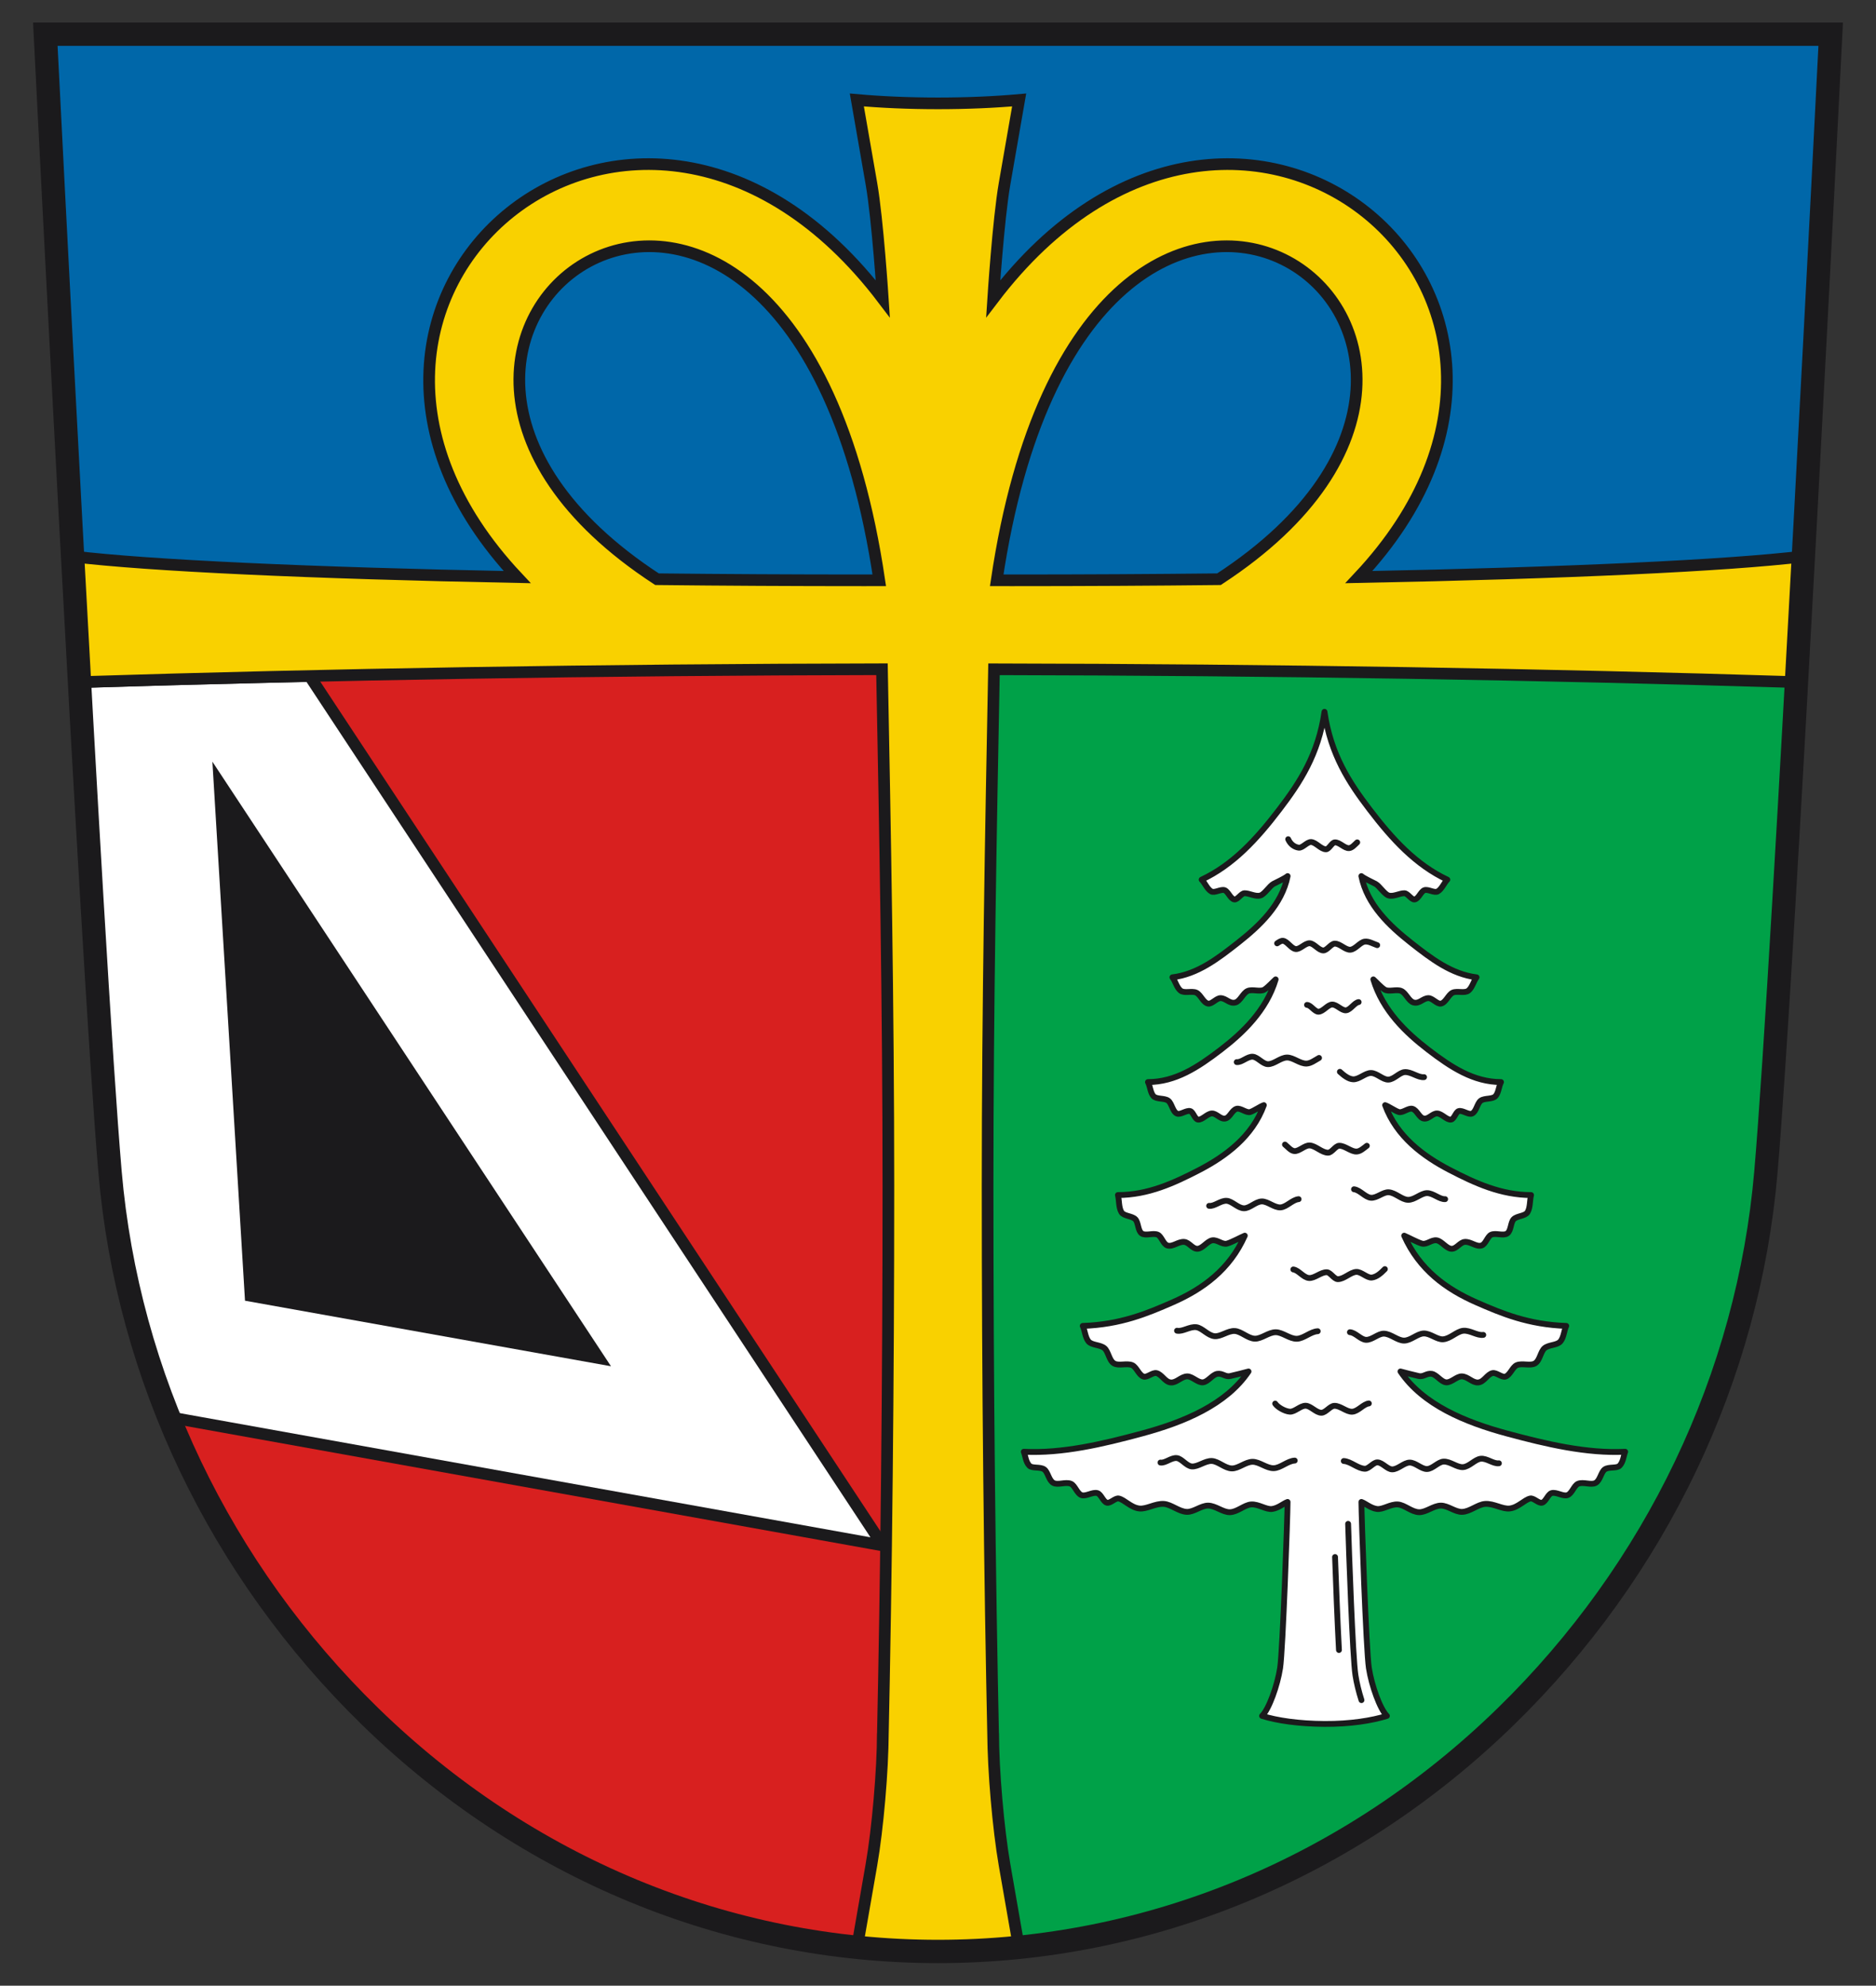 <?xml version="1.0" encoding="UTF-8" standalone="no"?>
<!-- Created with Inkscape (http://www.inkscape.org/) -->
<svg
   xmlns:svg="http://www.w3.org/2000/svg"
   xmlns="http://www.w3.org/2000/svg"
   version="1.0"
   width="201.062"
   height="212.852"
   id="svg3155">
  <rect width="100%" height="100%" fill="#333333" stroke="none"/>
  <defs
     id="defs3157">
    <clipPath
       id="clipPath583">
      <path
         d="M 235.138,246.17 L 235.138,76.09 L 393.879,76.09 L 393.879,246.17"
         id="path585" />
    </clipPath>
  </defs>
  <g
     transform="translate(-250.804,-425.418)"
     id="layer1">
    <path
       d="M 258.732,487.805 L 443.936,487.805 C 445.572,457.744 447.01,429.087 447.01,429.087 L 255.661,429.087 C 255.661,429.087 257.097,457.744 258.732,487.805"
       id="path565"
       style="fill:#0067a9;fill-opacity:1;fill-rule:nonzero;stroke:none" />
    <path
       d="M 351.335,487.805 L 351.335,634.6 C 373.918,634.6 395.53,625.659 412.182,609.422 C 428.278,593.73 438.181,572.998 440.066,551.045 C 440.983,540.377 442.532,513.575 443.936,487.805 L 351.335,487.805"
       id="path567"
       style="fill:#00a148;fill-opacity:1;fill-rule:nonzero;stroke:none" />
    <path
       d="M 351.335,487.805 L 258.732,487.805 C 260.133,513.575 261.681,540.377 262.598,551.045 C 264.486,572.998 274.388,593.73 290.485,609.422 C 307.14,625.659 328.75,634.6 351.333,634.6 C 351.335,634.6 351.335,634.6 351.335,634.6 L 351.335,487.805"
       id="path569"
       style="fill:#d8201f;fill-opacity:1;fill-rule:nonzero;stroke:none" />
    <path
       d="M 283.986,497.885 C 275.592,498.07 267.348,498.285 259.322,498.538 C 260.551,520.697 261.808,541.857 262.598,551.045 C 263.377,560.104 265.541,568.948 268.922,577.322 L 345.42,591.079 L 283.986,497.885"
       id="path571"
       style="fill:#ffffff;fill-opacity:1;fill-rule:nonzero;stroke:none" />
    <path
       d="M 283.986,497.885 C 275.592,498.07 267.348,498.285 259.322,498.538 C 260.551,520.697 261.808,541.857 262.598,551.045 C 263.377,560.104 265.541,568.948 268.922,577.322 L 345.42,591.079 L 283.986,497.885 z"
       id="path573"
       style="fill:none;stroke:#1b1a1c;stroke-width:1.25;stroke-linecap:butt;stroke-linejoin:miter;stroke-miterlimit:4;stroke-dasharray:none;stroke-opacity:1" />
    <path
       d="M 277.062,564.844 L 316.287,571.87 L 273.567,507.063 L 277.062,564.844"
       id="path575"
       style="fill:#1b1a1c;fill-opacity:1;fill-rule:nonzero;stroke:none" />
    <path
       d="M 392.757,610.21 C 395.537,610.228 397.862,609.847 399.447,609.35 C 398.695,608.6 397.805,606.092 397.515,604.219 C 397.223,602.347 396.715,587.827 396.715,586.415 C 397.156,586.573 397.677,587.062 398.357,587.167 C 399.002,587.268 399.822,586.625 400.62,586.683 C 401.346,586.735 402.088,587.494 402.895,587.515 C 403.651,587.533 404.44,586.813 405.226,586.807 C 405.983,586.8 406.761,587.508 407.513,587.48 C 408.368,587.449 409.172,586.682 409.976,586.625 C 410.892,586.563 411.826,587.208 412.607,587.117 C 413.516,587.013 414.191,586.178 414.807,586.047 C 415.178,585.965 415.707,586.588 416.068,586.499 C 416.483,586.395 416.701,585.584 417.098,585.468 C 417.606,585.319 418.322,585.853 418.797,585.685 C 419.285,585.513 419.491,584.657 419.936,584.467 C 420.493,584.233 421.327,584.637 421.807,584.379 C 422.312,584.109 422.39,583.212 422.8,582.923 C 423.232,582.617 424.08,582.848 424.391,582.527 C 424.782,582.123 424.812,581.455 424.983,581.035 C 420.858,581.238 416.543,580.219 412.337,579.084 C 407.82,577.867 403.298,575.983 400.901,572.429 C 401.325,572.543 402.413,572.824 402.867,572.922 C 403.388,573.033 403.693,572.599 404.242,572.682 C 404.781,572.763 405.243,573.549 405.795,573.595 C 406.338,573.643 406.923,572.948 407.467,572.955 C 408.117,572.963 408.61,573.665 409.236,573.608 C 409.868,573.549 410.183,572.74 410.765,572.604 C 411.173,572.509 411.758,573.099 412.145,572.98 C 412.656,572.82 412.896,571.958 413.365,571.755 C 413.943,571.505 414.821,571.868 415.327,571.559 C 415.85,571.24 415.906,570.308 416.34,569.934 C 416.79,569.548 417.71,569.634 418.056,569.195 C 418.413,568.744 418.428,568.044 418.666,567.545 C 414.596,567.409 411.727,566.198 409.062,565.032 C 405.775,563.593 402.911,561.492 401.298,557.873 C 401.751,558.058 402.685,558.575 403.2,558.72 C 403.717,558.865 404.236,558.28 404.788,558.372 C 405.331,558.463 405.806,559.245 406.358,559.278 C 406.907,559.307 407.265,558.579 407.796,558.54 C 408.437,558.492 409.006,559.095 409.581,558.928 C 410.036,558.793 410.218,557.954 410.627,557.769 C 411.117,557.549 411.925,557.923 412.341,557.637 C 412.768,557.343 412.69,556.465 413.032,556.11 C 413.382,555.744 414.26,555.787 414.515,555.364 C 414.825,554.848 414.746,554.105 414.896,553.518 C 411.69,553.518 408.91,552.25 406.167,550.825 C 403.345,549.357 400.485,547.244 399.256,543.882 C 399.647,544.013 400.31,544.492 400.722,544.619 C 401.132,544.742 401.747,544.163 402.167,544.269 C 402.69,544.404 402.885,545.228 403.403,545.317 C 403.928,545.408 404.34,544.748 404.833,544.772 C 405.343,544.794 405.867,545.498 406.318,545.429 C 406.657,545.377 406.836,544.599 407.148,544.517 C 407.565,544.405 408.196,544.947 408.565,544.784 C 409.041,544.572 409.115,543.693 409.511,543.399 C 409.918,543.097 410.776,543.282 411.098,542.903 C 411.427,542.519 411.436,541.863 411.676,541.408 C 408.735,541.408 406.321,539.819 403.878,537.945 C 401.518,536.137 398.992,533.739 397.992,530.4 C 398.297,530.673 398.81,531.242 399.191,531.488 C 399.641,531.78 400.48,531.413 400.992,531.643 C 401.498,531.869 401.785,532.739 402.31,532.877 C 402.946,533.043 403.302,532.419 403.896,532.41 C 404.333,532.403 404.83,533.075 405.235,532.997 C 405.758,532.892 406.028,532.043 406.492,531.824 C 406.963,531.602 407.788,531.93 408.19,531.6 C 408.592,531.27 408.731,530.607 409.056,530.179 C 406.388,529.852 404.223,528.207 401.998,526.452 C 399.716,524.65 397.327,522.404 396.708,519.329 C 397.037,519.599 397.823,519.947 398.233,520.165 C 398.63,520.378 399.183,521.263 399.615,521.402 C 400.15,521.573 400.815,521.152 401.33,521.165 C 401.687,521.175 402.073,521.877 402.412,521.832 C 402.838,521.774 403.08,520.973 403.468,520.838 C 403.865,520.7 404.543,521.178 404.895,520.969 C 405.343,520.703 405.563,520.073 405.923,519.71 C 402.563,518.135 400.03,515.383 397.592,512.185 C 395.397,509.305 393.416,506.299 392.757,501.719 C 392.1,506.299 390.118,509.305 387.922,512.185 C 385.486,515.383 382.952,518.135 379.591,519.71 C 379.951,520.073 380.172,520.703 380.62,520.969 C 380.971,521.178 381.651,520.7 382.047,520.838 C 382.435,520.973 382.677,521.774 383.103,521.832 C 383.441,521.877 383.828,521.175 384.186,521.165 C 384.701,521.152 385.365,521.573 385.901,521.402 C 386.332,521.263 386.885,520.378 387.281,520.165 C 387.692,519.947 388.477,519.599 388.806,519.329 C 388.188,522.404 385.8,524.65 383.517,526.452 C 381.291,528.207 379.127,529.852 376.458,530.179 C 376.783,530.607 376.922,531.27 377.326,531.6 C 377.727,531.93 378.551,531.602 379.023,531.824 C 379.486,532.043 379.757,532.892 380.281,532.997 C 380.685,533.075 381.181,532.403 381.618,532.41 C 382.213,532.419 382.57,533.043 383.206,532.877 C 383.731,532.739 384.016,531.869 384.522,531.643 C 385.036,531.413 385.873,531.78 386.325,531.488 C 386.705,531.242 387.218,530.673 387.523,530.4 C 386.523,533.739 383.996,536.137 381.637,537.945 C 379.195,539.819 376.78,541.408 373.838,541.408 C 374.078,541.863 374.087,542.519 374.416,542.903 C 374.738,543.282 375.596,543.097 376.003,543.399 C 376.4,543.693 376.473,544.572 376.95,544.784 C 377.32,544.947 377.951,544.405 378.367,544.517 C 378.68,544.599 378.857,545.377 379.197,545.429 C 379.648,545.498 380.172,544.794 380.681,544.772 C 381.176,544.748 381.587,545.408 382.112,545.317 C 382.631,545.228 382.826,544.404 383.348,544.269 C 383.768,544.163 384.382,544.742 384.792,544.619 C 385.205,544.492 385.868,544.013 386.258,543.882 C 385.031,547.244 382.171,549.357 379.348,550.825 C 376.605,552.25 373.825,553.518 370.618,553.518 C 370.768,554.105 370.69,554.848 371,555.364 C 371.255,555.787 372.132,555.744 372.482,556.11 C 372.825,556.465 372.746,557.343 373.173,557.637 C 373.59,557.923 374.397,557.549 374.887,557.769 C 375.296,557.954 375.478,558.793 375.933,558.928 C 376.508,559.095 377.077,558.492 377.72,558.54 C 378.251,558.579 378.608,559.307 379.156,559.278 C 379.71,559.245 380.185,558.463 380.726,558.372 C 381.28,558.28 381.798,558.865 382.316,558.72 C 382.831,558.575 383.765,558.058 384.216,557.873 C 382.603,561.492 379.74,563.593 376.452,565.032 C 373.787,566.198 370.918,567.409 366.848,567.545 C 367.086,568.044 367.101,568.744 367.457,569.195 C 367.805,569.634 368.725,569.548 369.175,569.934 C 369.608,570.308 369.665,571.24 370.187,571.559 C 370.693,571.868 371.571,571.505 372.15,571.755 C 372.618,571.958 372.858,572.82 373.37,572.98 C 373.756,573.099 374.341,572.509 374.748,572.604 C 375.331,572.74 375.646,573.549 376.278,573.608 C 376.905,573.665 377.397,572.963 378.048,572.955 C 378.591,572.948 379.176,573.643 379.721,573.595 C 380.271,573.549 380.733,572.763 381.273,572.682 C 381.821,572.599 382.126,573.033 382.647,572.922 C 383.102,572.824 384.191,572.543 384.615,572.429 C 382.217,575.983 377.695,577.867 373.177,579.084 C 368.971,580.219 364.656,581.238 360.53,581.035 C 360.702,581.455 360.732,582.123 361.123,582.527 C 361.435,582.848 362.282,582.617 362.715,582.923 C 363.125,583.212 363.202,584.109 363.707,584.379 C 364.187,584.637 365.021,584.233 365.578,584.467 C 366.023,584.657 366.23,585.513 366.717,585.685 C 367.192,585.853 367.908,585.319 368.416,585.468 C 368.815,585.584 369.031,586.395 369.446,586.499 C 369.807,586.588 370.336,585.965 370.707,586.047 C 371.323,586.178 371.998,587.013 372.907,587.117 C 373.688,587.208 374.622,586.563 375.538,586.625 C 376.342,586.682 377.146,587.449 378.002,587.48 C 378.753,587.508 379.531,586.8 380.29,586.807 C 381.076,586.813 381.863,587.533 382.621,587.515 C 383.426,587.494 384.168,586.735 384.895,586.683 C 385.693,586.625 386.512,587.268 387.158,587.167 C 387.838,587.062 388.36,586.573 388.8,586.415 C 388.8,587.827 388.292,602.347 388.001,604.219 C 387.71,606.092 386.82,608.6 386.068,609.35 C 387.652,609.847 389.978,610.193 392.757,610.21"
       id="path577"
       style="fill:#ffffff;fill-opacity:1;fill-rule:nonzero;stroke:none" />
    <g
       transform="matrix(1.25,0,0,-1.25,-41.804,733.257)"
       id="g579">
      <g
         clip-path="url(#clipPath583)"
         id="g581">
        <path
           d="M 347.649,98.437 C 349.873,98.423 351.733,98.728 353.001,99.125 C 352.399,99.725 351.687,101.732 351.455,103.23 C 351.222,104.728 350.815,116.344 350.815,117.473 C 351.168,117.347 351.585,116.956 352.129,116.872 C 352.645,116.791 353.301,117.305 353.939,117.259 C 354.52,117.217 355.114,116.61 355.759,116.593 C 356.364,116.579 356.995,117.155 357.624,117.16 C 358.23,117.165 358.852,116.599 359.454,116.621 C 360.138,116.646 360.781,117.26 361.424,117.305 C 362.157,117.355 362.904,116.839 363.529,116.912 C 364.256,116.995 364.796,117.663 365.289,117.768 C 365.586,117.833 366.009,117.335 366.298,117.406 C 366.63,117.489 366.804,118.138 367.122,118.231 C 367.528,118.35 368.101,117.923 368.481,118.057 C 368.871,118.195 369.036,118.88 369.392,119.032 C 369.838,119.219 370.505,118.896 370.889,119.102 C 371.293,119.318 371.355,120.036 371.683,120.267 C 372.029,120.512 372.707,120.327 372.956,120.584 C 373.269,120.907 373.293,121.441 373.43,121.777 C 370.13,121.615 366.678,122.43 363.313,123.338 C 359.699,124.312 356.082,125.819 354.164,128.662 C 354.503,128.571 355.374,128.346 355.737,128.268 C 356.154,128.179 356.398,128.526 356.837,128.46 C 357.268,128.395 357.638,127.766 358.079,127.729 C 358.514,127.691 358.982,128.247 359.417,128.241 C 359.937,128.235 360.331,127.673 360.832,127.719 C 361.338,127.766 361.59,128.413 362.055,128.522 C 362.382,128.598 362.85,128.126 363.159,128.221 C 363.568,128.349 363.76,129.039 364.135,129.201 C 364.598,129.401 365.3,129.111 365.705,129.358 C 366.123,129.613 366.168,130.359 366.515,130.658 C 366.875,130.967 367.611,130.898 367.888,131.249 C 368.174,131.61 368.186,132.17 368.376,132.569 C 365.12,132.678 362.825,133.647 360.693,134.58 C 358.063,135.731 355.772,137.412 354.482,140.307 C 354.844,140.159 355.591,139.745 356.003,139.629 C 356.417,139.513 356.832,139.981 357.274,139.908 C 357.708,139.835 358.088,139.209 358.53,139.183 C 358.969,139.16 359.255,139.742 359.68,139.773 C 360.193,139.812 360.648,139.329 361.108,139.463 C 361.472,139.571 361.618,140.242 361.945,140.39 C 362.337,140.566 362.983,140.267 363.316,140.496 C 363.658,140.731 363.595,141.433 363.869,141.717 C 364.149,142.01 364.851,141.976 365.055,142.314 C 365.303,142.727 365.24,143.321 365.36,143.791 C 362.795,143.791 360.571,144.805 358.377,145.945 C 356.119,147.12 353.831,148.81 352.848,151.5 C 353.161,151.395 353.691,151.012 354.021,150.91 C 354.349,150.812 354.841,151.275 355.177,151.19 C 355.595,151.082 355.751,150.423 356.166,150.352 C 356.586,150.279 356.915,150.807 357.31,150.788 C 357.718,150.77 358.137,150.207 358.498,150.262 C 358.769,150.304 358.912,150.926 359.162,150.992 C 359.495,151.081 360,150.648 360.295,150.778 C 360.676,150.948 360.735,151.651 361.052,151.886 C 361.378,152.128 362.064,151.98 362.322,152.283 C 362.585,152.59 362.592,153.115 362.784,153.479 C 360.431,153.479 358.5,154.75 356.546,156.249 C 354.658,157.696 352.637,159.614 351.837,162.285 C 352.081,162.067 352.491,161.612 352.796,161.415 C 353.156,161.181 353.827,161.475 354.237,161.291 C 354.642,161.11 354.871,160.414 355.291,160.304 C 355.8,160.171 356.085,160.67 356.56,160.677 C 356.91,160.683 357.307,160.145 357.631,160.208 C 358.05,160.292 358.266,160.971 358.637,161.146 C 359.014,161.324 359.674,161.061 359.995,161.325 C 360.317,161.589 360.428,162.12 360.688,162.462 C 358.554,162.724 356.822,164.04 355.042,165.444 C 353.216,166.885 351.305,168.682 350.81,171.142 C 351.073,170.926 351.702,170.648 352.03,170.473 C 352.347,170.303 352.79,169.595 353.135,169.484 C 353.563,169.347 354.095,169.684 354.507,169.673 C 354.793,169.665 355.102,169.104 355.373,169.14 C 355.714,169.186 355.907,169.827 356.218,169.935 C 356.535,170.045 357.078,169.663 357.359,169.83 C 357.718,170.043 357.894,170.547 358.182,170.837 C 355.494,172.097 353.467,174.299 351.517,176.857 C 349.761,179.161 348.176,181.566 347.649,185.23 C 347.123,181.566 345.538,179.161 343.781,176.857 C 341.832,174.299 339.805,172.097 337.116,170.837 C 337.404,170.547 337.581,170.043 337.939,169.83 C 338.22,169.663 338.764,170.045 339.081,169.935 C 339.391,169.827 339.585,169.186 339.926,169.14 C 340.196,169.104 340.506,169.665 340.792,169.673 C 341.204,169.684 341.735,169.347 342.164,169.484 C 342.509,169.595 342.951,170.303 343.268,170.473 C 343.597,170.648 344.225,170.926 344.488,171.142 C 343.994,168.682 342.083,166.885 340.257,165.444 C 338.476,164.04 336.745,162.724 334.61,162.462 C 334.87,162.12 334.981,161.589 335.304,161.325 C 335.625,161.061 336.284,161.324 336.662,161.146 C 337.032,160.971 337.249,160.292 337.668,160.208 C 337.991,160.145 338.388,160.683 338.738,160.677 C 339.214,160.67 339.499,160.171 340.008,160.304 C 340.428,160.414 340.656,161.11 341.061,161.291 C 341.472,161.475 342.142,161.181 342.503,161.415 C 342.807,161.612 343.218,162.067 343.462,162.285 C 342.662,159.614 340.64,157.696 338.753,156.249 C 336.799,154.75 334.867,153.479 332.514,153.479 C 332.706,153.115 332.713,152.59 332.976,152.283 C 333.234,151.98 333.92,152.128 334.246,151.886 C 334.563,151.651 334.622,150.948 335.003,150.778 C 335.299,150.648 335.804,151.081 336.137,150.992 C 336.387,150.926 336.529,150.304 336.801,150.262 C 337.162,150.207 337.581,150.77 337.988,150.788 C 338.384,150.807 338.713,150.279 339.133,150.352 C 339.548,150.423 339.704,151.082 340.122,151.19 C 340.458,151.275 340.949,150.812 341.277,150.91 C 341.607,151.012 342.138,151.395 342.45,151.5 C 341.468,148.81 339.18,147.12 336.922,145.945 C 334.727,144.805 332.503,143.791 329.938,143.791 C 330.058,143.321 329.995,142.727 330.243,142.314 C 330.447,141.976 331.149,142.01 331.429,141.717 C 331.703,141.433 331.64,140.731 331.982,140.496 C 332.315,140.267 332.961,140.566 333.353,140.39 C 333.68,140.242 333.826,139.571 334.19,139.463 C 334.65,139.329 335.105,139.812 335.619,139.773 C 336.044,139.742 336.33,139.16 336.768,139.183 C 337.211,139.209 337.591,139.835 338.024,139.908 C 338.467,139.981 338.882,139.513 339.296,139.629 C 339.708,139.745 340.455,140.159 340.816,140.307 C 339.526,137.412 337.235,135.731 334.605,134.58 C 332.473,133.647 330.178,132.678 326.922,132.569 C 327.112,132.17 327.124,131.61 327.409,131.249 C 327.687,130.898 328.423,130.967 328.783,130.658 C 329.13,130.359 329.175,129.613 329.593,129.358 C 329.998,129.111 330.7,129.401 331.163,129.201 C 331.538,129.039 331.73,128.349 332.139,128.221 C 332.448,128.126 332.916,128.598 333.242,128.522 C 333.708,128.413 333.96,127.766 334.466,127.719 C 334.967,127.673 335.361,128.235 335.882,128.241 C 336.316,128.247 336.784,127.691 337.22,127.729 C 337.66,127.766 338.03,128.395 338.462,128.46 C 338.9,128.526 339.144,128.179 339.561,128.268 C 339.925,128.346 340.796,128.571 341.135,128.662 C 339.217,125.819 335.599,124.312 331.985,123.338 C 328.62,122.43 325.168,121.615 321.867,121.777 C 322.005,121.441 322.029,120.907 322.342,120.584 C 322.591,120.327 323.269,120.512 323.615,120.267 C 323.943,120.036 324.005,119.318 324.409,119.102 C 324.793,118.896 325.46,119.219 325.906,119.032 C 326.262,118.88 326.427,118.195 326.817,118.057 C 327.197,117.923 327.77,118.35 328.176,118.231 C 328.495,118.138 328.668,117.489 329,117.406 C 329.289,117.335 329.712,117.833 330.009,117.768 C 330.502,117.663 331.042,116.995 331.769,116.912 C 332.394,116.839 333.141,117.355 333.874,117.305 C 334.517,117.26 335.16,116.646 335.845,116.621 C 336.446,116.599 337.068,117.165 337.675,117.16 C 338.304,117.155 338.934,116.579 339.54,116.593 C 340.184,116.61 340.778,117.217 341.359,117.259 C 341.998,117.305 342.653,116.791 343.17,116.872 C 343.714,116.956 344.131,117.347 344.483,117.473 C 344.483,116.344 344.077,104.728 343.844,103.23 C 343.611,101.732 342.899,99.725 342.298,99.125 C 343.565,98.728 345.426,98.451 347.649,98.437 z M 345.097,121.021 C 344.478,120.989 343.894,120.385 343.298,120.368 C 342.684,120.35 342.071,120.919 341.484,120.916 C 340.876,120.912 340.28,120.335 339.705,120.346 C 339.106,120.358 338.547,120.958 337.989,120.986 C 337.406,121.014 336.806,120.473 336.273,120.518 C 335.804,120.558 335.416,121.183 334.989,121.234 C 334.522,121.292 333.997,120.782 333.586,120.852 M 362.603,120.789 C 362.133,120.72 361.564,121.234 361.047,121.178 C 360.544,121.125 360.073,120.5 359.532,120.459 C 359.004,120.419 358.422,120.962 357.861,120.934 C 357.389,120.91 356.932,120.31 356.44,120.296 C 355.957,120.283 355.453,120.854 354.952,120.849 C 354.459,120.844 353.958,120.262 353.449,120.267 C 353.031,120.271 352.615,120.858 352.189,120.867 C 351.838,120.875 351.466,120.307 351.109,120.319 C 350.49,120.341 349.904,120.949 349.303,120.983 M 347.069,132.114 C 346.456,132.083 345.871,131.482 345.275,131.466 C 344.663,131.453 344.055,132.026 343.465,132.027 C 342.858,132.028 342.254,131.458 341.675,131.474 C 341.076,131.493 340.519,132.098 339.957,132.133 C 339.37,132.169 338.76,131.634 338.219,131.688 C 337.65,131.743 337.178,132.384 336.668,132.458 C 336.109,132.538 335.486,132.055 335.006,132.157 M 361.264,131.799 C 360.751,131.715 360.123,132.215 359.539,132.153 C 358.976,132.091 358.434,131.461 357.814,131.421 C 357.289,131.387 356.716,131.941 356.154,131.921 C 355.606,131.904 355.054,131.313 354.475,131.31 C 353.91,131.307 353.334,131.892 352.743,131.906 C 352.245,131.917 351.721,131.352 351.209,131.375 C 350.744,131.395 350.305,131.998 349.829,132.028 M 345.43,143.438 C 344.886,143.385 344.401,142.765 343.88,142.732 C 343.34,142.699 342.782,143.256 342.27,143.243 C 341.74,143.23 341.239,142.647 340.744,142.656 C 340.226,142.665 339.738,143.265 339.265,143.297 C 338.744,143.332 338.216,142.804 337.759,142.865 M 357.994,143.439 C 357.509,143.407 356.972,143.964 356.433,143.956 C 355.915,143.946 355.373,143.368 354.812,143.381 C 354.267,143.393 353.728,143.995 353.15,144.03 C 352.667,144.057 352.132,143.515 351.628,143.558 C 351.133,143.601 350.688,144.229 350.179,144.286 M 347.182,155.549 C 346.828,155.35 346.481,155.084 346.123,155.065 C 345.555,155.034 344.978,155.595 344.433,155.585 C 343.874,155.577 343.323,155.001 342.795,155.015 C 342.34,155.026 341.924,155.625 341.496,155.653 C 341.038,155.684 340.546,155.145 340.125,155.192 M 356.186,153.902 C 355.678,153.842 355.091,154.371 354.531,154.335 C 354.067,154.304 353.616,153.702 353.122,153.69 C 352.641,153.676 352.141,154.253 351.636,154.258 C 351.141,154.262 350.62,153.695 350.107,153.716 C 349.722,153.733 349.329,154.03 348.969,154.36 M 352.169,165.22 C 351.822,165.337 351.455,165.565 351.109,165.525 C 350.694,165.477 350.305,164.859 349.863,164.829 C 349.434,164.801 348.974,165.361 348.526,165.351 C 348.204,165.345 347.876,164.763 347.547,164.767 C 347.146,164.771 346.767,165.363 346.38,165.383 C 345.985,165.403 345.563,164.852 345.185,164.887 C 344.796,164.923 344.468,165.543 344.099,165.593 C 343.938,165.614 343.763,165.494 343.588,165.375 M 346.151,160.096 C 346.472,160.09 346.801,159.508 347.131,159.512 C 347.53,159.516 347.909,160.108 348.297,160.128 C 348.692,160.148 349.114,159.598 349.491,159.632 C 349.882,159.668 350.209,160.287 350.577,160.338 M 351.452,125.92 C 350.977,125.867 350.538,125.246 350.034,125.211 C 349.543,125.177 349.01,125.731 348.495,125.717 C 348.126,125.707 347.76,125.122 347.382,125.122 C 346.923,125.122 346.48,125.71 346.037,125.724 C 345.583,125.739 345.108,125.183 344.674,125.213 C 344.227,125.246 343.616,125.611 343.421,125.907 M 350.456,174.035 C 350.235,173.83 350.016,173.567 349.765,173.541 C 349.379,173.501 348.946,174.052 348.539,174.036 C 348.286,174.026 348.037,173.441 347.777,173.441 C 347.338,173.441 346.924,174.035 346.505,174.063 C 346.158,174.086 345.772,173.54 345.442,173.58 C 345.104,173.621 344.73,173.856 344.536,174.304 M 351.282,148.016 C 351.008,147.812 350.736,147.548 350.424,147.522 C 349.944,147.482 349.406,148.033 348.903,148.018 C 348.588,148.008 348.28,147.422 347.957,147.422 C 347.411,147.422 346.897,148.017 346.377,148.044 C 345.948,148.067 345.469,147.522 345.059,147.562 C 344.761,147.591 344.517,147.914 344.26,148.12 M 344.977,137.41 C 345.437,137.345 345.828,136.717 346.319,136.677 C 346.801,136.637 347.341,137.188 347.846,137.172 C 348.16,137.163 348.47,136.578 348.793,136.578 C 349.34,136.578 349.855,137.171 350.376,137.2 C 350.808,137.221 351.289,136.675 351.699,136.715 C 352.12,136.757 352.501,137.103 352.827,137.44 M 349.675,115.594 C 349.741,113.389 350.064,104.153 350.302,102.626 C 350.405,101.955 350.589,101.201 350.82,100.478 M 348.554,112.751 C 348.632,110.523 348.759,107.22 348.889,104.777"
           id="path587"
           style="fill:none;stroke:#1b1a1c;stroke-width:0.5;stroke-linecap:round;stroke-linejoin:round;stroke-miterlimit:4;stroke-dasharray:none;stroke-opacity:1" />
        <path
           d="M 308.176,196.506 C 302.046,196.506 296.101,196.539 290.419,196.601 C 258.024,217.736 301.741,248.641 309.475,196.508 C 309.04,196.507 308.613,196.506 308.176,196.506 z M 338.603,196.601 C 332.921,196.539 326.976,196.506 320.847,196.506 C 320.409,196.506 319.982,196.507 319.546,196.508 C 327.282,248.641 370.999,217.736 338.603,196.601 z M 388.12,187.774 C 388.319,191.361 388.517,194.978 388.711,198.557 C 382.167,197.767 368.301,197.125 350.595,196.781 C 373.067,220.763 340.208,248.249 319.243,220.648 C 319.243,220.648 319.682,227.429 320.216,230.501 L 321.47,237.7 C 319.402,237.514 317.031,237.408 314.511,237.408 C 311.992,237.408 309.621,237.514 307.552,237.7 L 308.806,230.501 C 309.34,227.429 309.779,220.648 309.779,220.648 C 288.815,248.249 255.956,220.763 278.428,196.781 C 260.718,197.125 246.852,197.768 240.309,198.558 C 240.503,194.979 240.701,191.362 240.9,187.775 C 262.365,188.447 285.43,188.837 309.708,188.881 C 309.972,175.205 310.258,159.923 310.258,144.555 C 310.258,127.585 310.083,111.381 309.764,96.548 L 309.779,97.625 C 309.779,94.505 309.341,89.441 308.806,86.371 L 307.572,79.284 C 309.867,79.048 312.182,78.925 314.51,78.925 C 316.838,78.925 319.153,79.048 321.449,79.284 L 320.214,86.371 C 319.68,89.441 319.242,94.505 319.242,97.625 L 319.257,96.548 C 318.938,111.381 318.763,127.585 318.763,144.555 C 318.763,159.921 319.049,175.201 319.312,188.877 C 343.587,188.833 366.656,188.445 388.12,187.774"
           id="path589"
           style="fill:#f9d100;fill-opacity:1;fill-rule:nonzero;stroke:none" />
      </g>
    </g>
    <path
       d="M 343.416,487.624 C 335.753,487.624 328.322,487.583 321.22,487.505 C 280.726,461.087 335.372,422.455 345.04,487.622 C 344.496,487.623 343.962,487.624 343.416,487.624 z M 381.45,487.505 C 374.347,487.583 366.916,487.624 359.255,487.624 C 358.707,487.624 358.173,487.623 357.628,487.622 C 367.298,422.455 421.945,461.087 381.45,487.505 z M 443.346,498.539 C 443.595,494.055 443.842,489.534 444.085,485.06 C 435.905,486.048 418.572,486.85 396.44,487.28 C 424.53,457.303 383.456,422.945 357.25,457.447 C 357.25,457.447 357.798,448.97 358.466,445.13 L 360.033,436.132 C 357.448,436.364 354.485,436.497 351.335,436.497 C 348.186,436.497 345.222,436.364 342.636,436.132 L 344.203,445.13 C 344.871,448.97 345.42,457.447 345.42,457.447 C 319.215,422.945 278.141,457.303 306.231,487.28 C 284.093,486.85 266.761,486.047 258.582,485.059 C 258.825,489.533 259.072,494.054 259.321,498.538 C 286.152,497.698 314.983,497.21 345.331,497.155 C 345.661,514.25 346.018,533.353 346.018,552.563 C 346.018,573.775 345.8,594.03 345.401,612.572 L 345.42,611.225 C 345.42,615.125 344.872,621.455 344.203,625.293 L 342.661,634.152 C 345.53,634.447 348.423,634.6 351.333,634.6 C 354.243,634.6 357.137,634.447 360.007,634.152 L 358.463,625.293 C 357.796,621.455 357.248,615.125 357.248,611.225 L 357.267,612.572 C 356.868,594.03 356.65,573.775 356.65,552.563 C 356.65,533.355 357.007,514.255 357.336,497.16 C 387.68,497.215 416.516,497.7 443.346,498.539 z"
       id="path591"
       style="fill:none;stroke:#1b1a1c;stroke-width:1.25;stroke-linecap:butt;stroke-linejoin:miter;stroke-miterlimit:4;stroke-dasharray:none;stroke-opacity:1" />
    <path
       d="M 255.661,429.087 C 255.661,429.087 260.612,527.935 262.598,551.045 C 264.486,572.998 274.388,593.73 290.485,609.422 C 307.14,625.659 328.75,634.6 351.333,634.6 C 373.917,634.6 395.53,625.659 412.182,609.422 C 428.278,593.73 438.181,572.998 440.066,551.045 C 442.053,527.935 447.01,429.087 447.01,429.087 L 255.661,429.087 z"
       id="path593"
       style="fill:none;stroke:#1b1a1c;stroke-width:2.5;stroke-linecap:butt;stroke-linejoin:miter;stroke-miterlimit:4;stroke-dasharray:none;stroke-opacity:1" />
  </g>
</svg>
